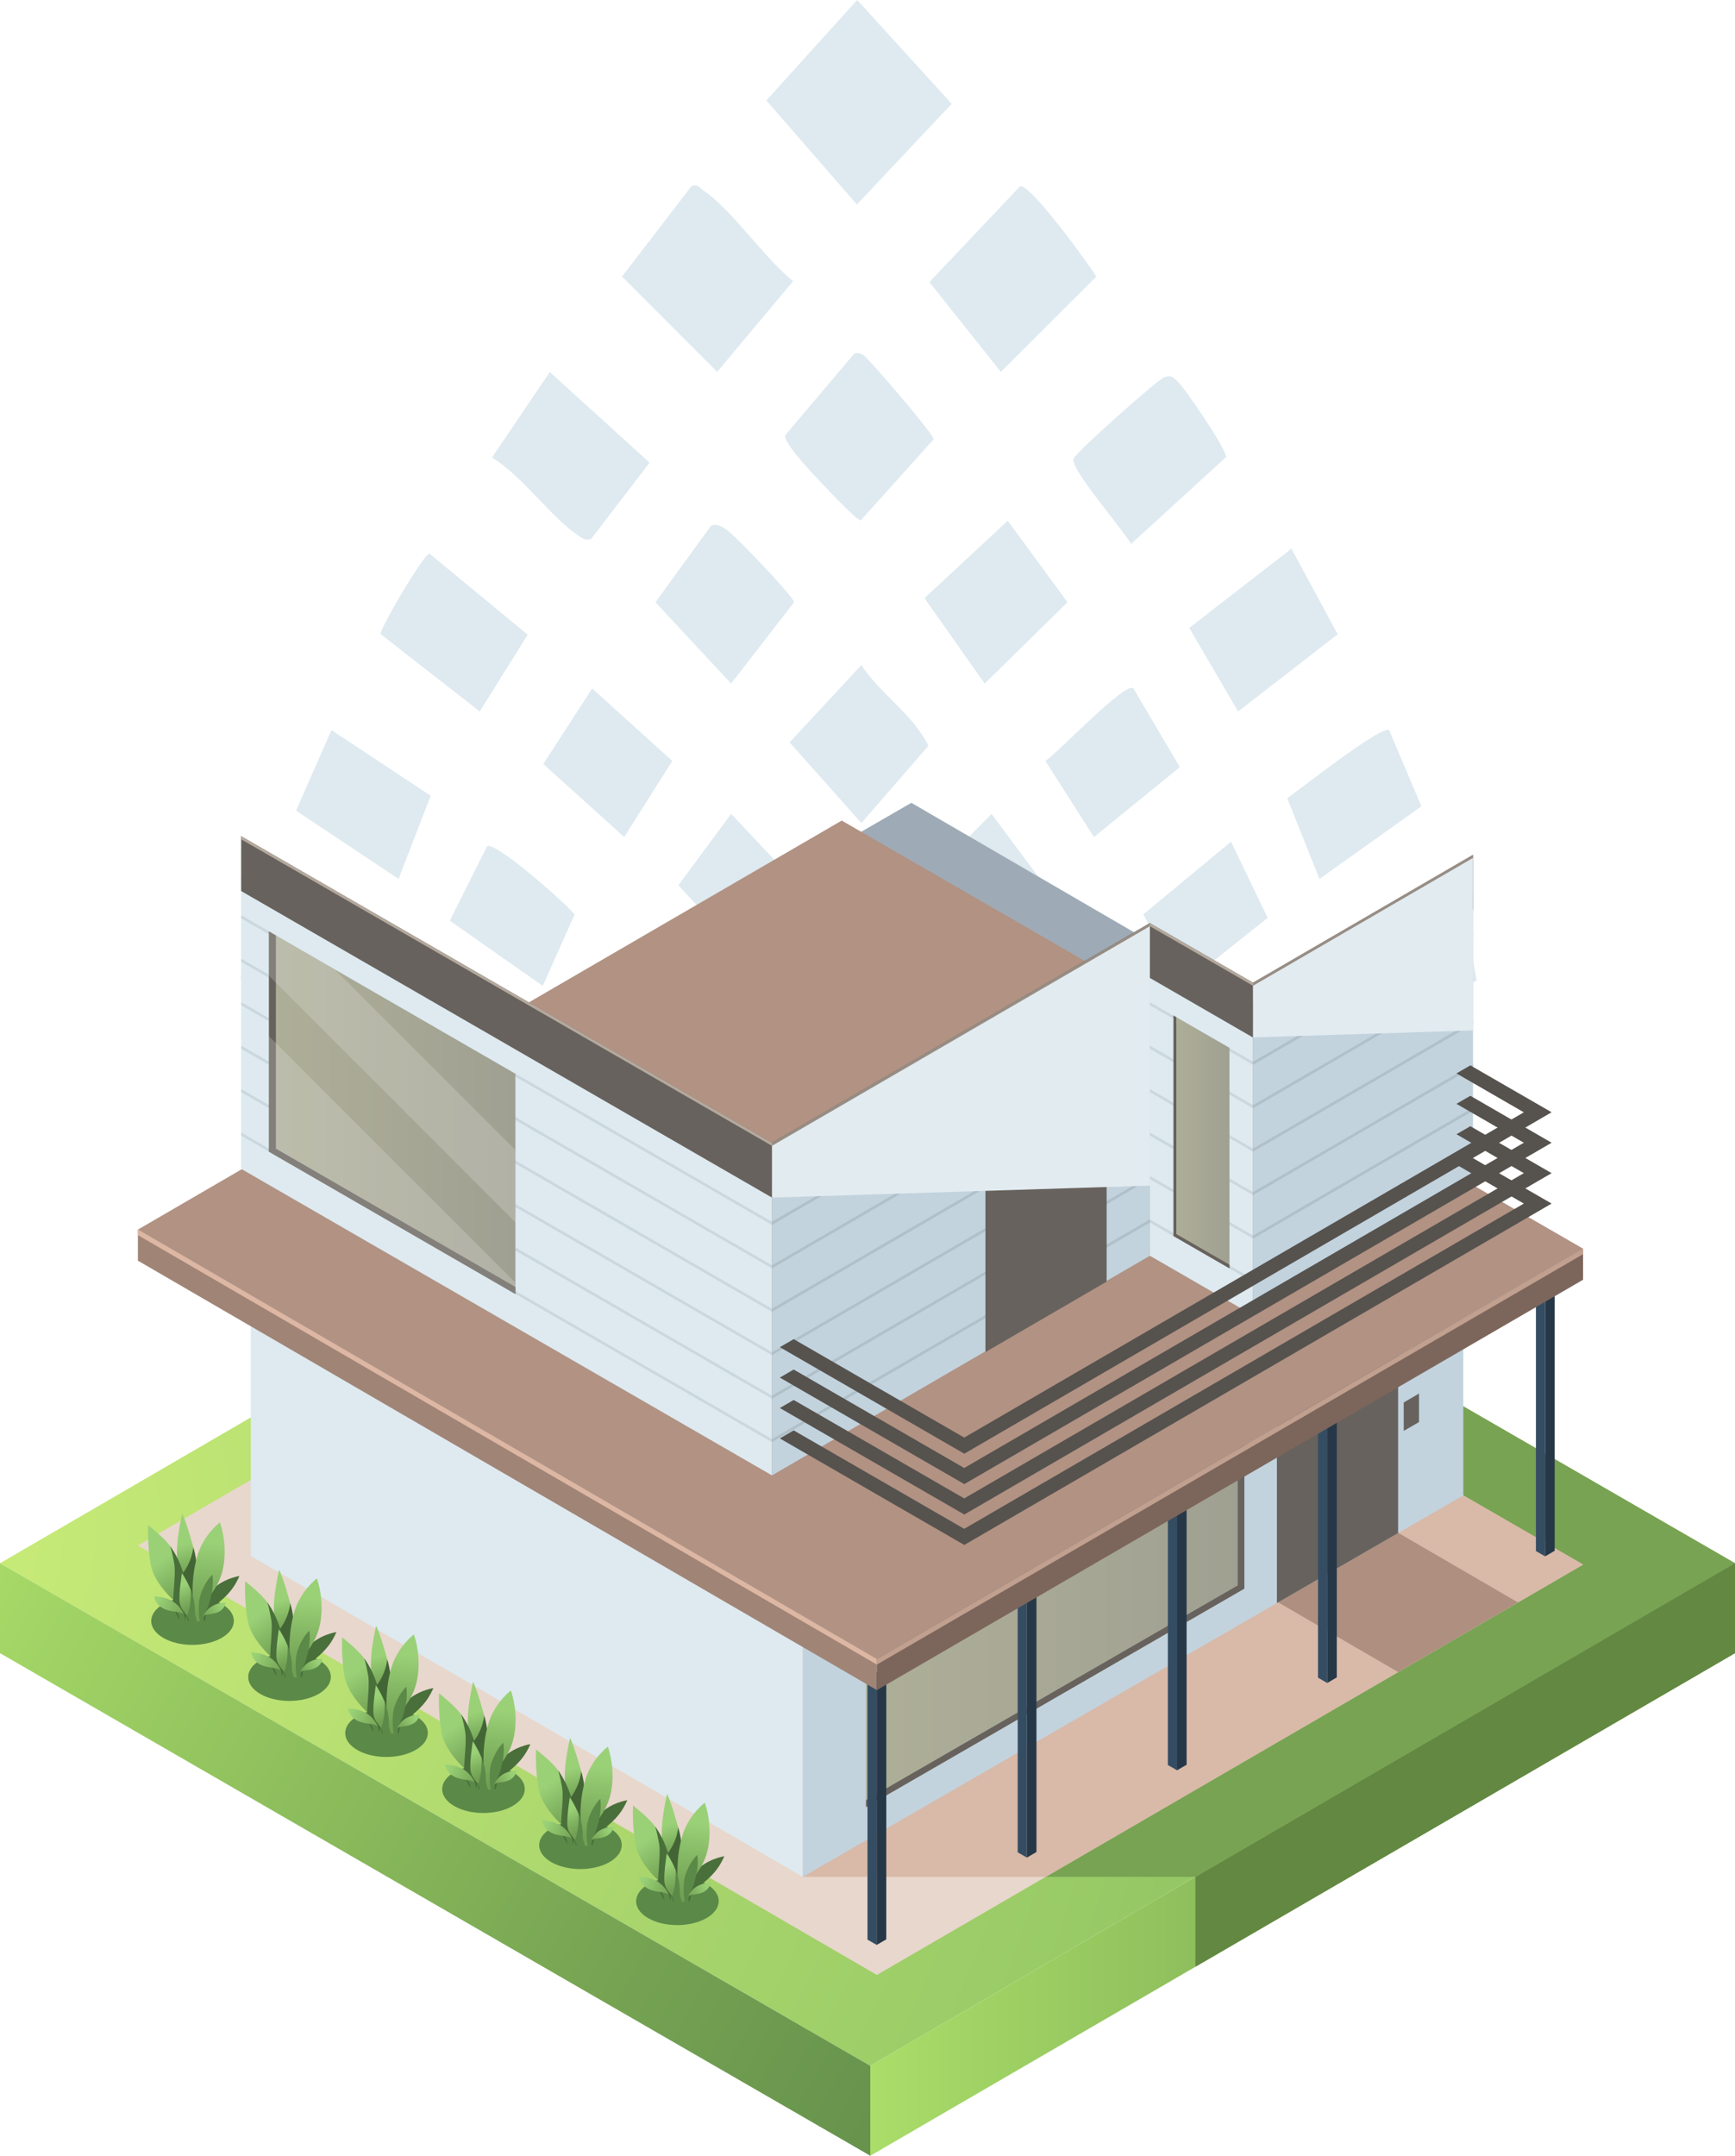 <svg xmlns="http://www.w3.org/2000/svg" xmlns:xlink="http://www.w3.org/1999/xlink" viewBox="0 0 394.79 490.43"><defs><style>      .cls-1 {        fill: #deeaf0;      }      .cls-2 {        fill: #b4a99d;      }      .cls-3 {        opacity: .3;      }      .cls-3, .cls-4 {        mix-blend-mode: multiply;      }      .cls-5 {        fill: url(#linear-gradient-8);      }      .cls-6 {        fill: url(#linear-gradient-7);      }      .cls-7 {        fill: url(#linear-gradient-5);      }      .cls-8 {        fill: url(#linear-gradient-6);      }      .cls-9 {        fill: url(#linear-gradient-9);      }      .cls-10 {        fill: url(#linear-gradient-4);      }      .cls-11 {        fill: url(#linear-gradient-3);      }      .cls-12 {        fill: url(#linear-gradient-2);      }      .cls-13 {        fill: #ddb7a3;      }      .cls-14 {        fill: #9eabb6;      }      .cls-15 {        fill: #78a353;      }      .cls-16 {        fill: url(#radial-gradient);      }      .cls-17 {        fill: #f6f6f6;        opacity: .2;      }      .cls-4 {        fill: #e2ebf0;      }      .cls-18 {        fill: url(#linear-gradient);      }      .cls-19 {        fill: #67625d;      }      .cls-20 {        fill: #5b8948;      }      .cls-21 {        fill: #263848;      }      .cls-22 {        isolation: isolate;      }      .cls-23 {        fill: #869298;      }      .cls-24 {        fill: #354d63;      }      .cls-25 {        fill: #496f3a;      }      .cls-26 {        fill: #e8d7cc;      }      .cls-27 {        fill: #c2d3de;      }      .cls-28 {        fill: #978d84;      }      .cls-29 {        fill: #a08476;      }      .cls-30 {        fill: url(#linear-gradient-43);      }      .cls-31 {        fill: url(#linear-gradient-40);      }      .cls-32 {        fill: url(#linear-gradient-41);      }      .cls-33 {        fill: url(#linear-gradient-42);      }      .cls-34 {        fill: url(#linear-gradient-49);      }      .cls-35 {        fill: url(#linear-gradient-48);      }      .cls-36 {        fill: url(#linear-gradient-45);      }      .cls-37 {        fill: url(#linear-gradient-47);      }      .cls-38 {        fill: url(#linear-gradient-44);      }      .cls-39 {        fill: url(#linear-gradient-46);      }      .cls-40 {        fill: url(#linear-gradient-10);      }      .cls-41 {        fill: url(#linear-gradient-11);      }      .cls-42 {        fill: url(#linear-gradient-12);      }      .cls-43 {        fill: url(#linear-gradient-13);      }      .cls-44 {        fill: url(#linear-gradient-19);      }      .cls-45 {        fill: url(#linear-gradient-14);      }      .cls-46 {        fill: url(#linear-gradient-21);      }      .cls-47 {        fill: url(#linear-gradient-20);      }      .cls-48 {        fill: url(#linear-gradient-22);      }      .cls-49 {        fill: url(#linear-gradient-23);      }      .cls-50 {        fill: url(#linear-gradient-28);      }      .cls-51 {        fill: url(#linear-gradient-25);      }      .cls-52 {        fill: url(#linear-gradient-32);      }      .cls-53 {        fill: url(#linear-gradient-31);      }      .cls-54 {        fill: url(#linear-gradient-33);      }      .cls-55 {        fill: url(#linear-gradient-30);      }      .cls-56 {        fill: url(#linear-gradient-15);      }      .cls-57 {        fill: url(#linear-gradient-16);      }      .cls-58 {        fill: url(#linear-gradient-17);      }      .cls-59 {        fill: url(#linear-gradient-18);      }      .cls-60 {        fill: url(#linear-gradient-35);      }      .cls-61 {        fill: url(#linear-gradient-34);      }      .cls-62 {        fill: url(#linear-gradient-36);      }      .cls-63 {        fill: url(#linear-gradient-38);      }      .cls-64 {        fill: url(#linear-gradient-27);      }      .cls-65 {        fill: url(#linear-gradient-24);      }      .cls-66 {        fill: url(#linear-gradient-26);      }      .cls-67 {        fill: url(#linear-gradient-29);      }      .cls-68 {        fill: url(#linear-gradient-37);      }      .cls-69 {        fill: url(#linear-gradient-39);      }      .cls-70 {        fill: url(#linear-gradient-57);      }      .cls-71 {        fill: url(#linear-gradient-58);      }      .cls-72 {        fill: url(#linear-gradient-59);      }      .cls-73 {        fill: url(#linear-gradient-53);      }      .cls-74 {        fill: url(#linear-gradient-54);      }      .cls-75 {        fill: url(#linear-gradient-55);      }      .cls-76 {        fill: url(#linear-gradient-56);      }      .cls-77 {        fill: url(#linear-gradient-50);      }      .cls-78 {        fill: url(#linear-gradient-51);      }      .cls-79 {        fill: url(#linear-gradient-52);      }      .cls-80 {        fill: url(#linear-gradient-67);      }      .cls-81 {        fill: url(#linear-gradient-68);      }      .cls-82 {        fill: url(#linear-gradient-69);      }      .cls-83 {        fill: url(#linear-gradient-63);      }      .cls-84 {        fill: url(#linear-gradient-64);      }      .cls-85 {        fill: url(#linear-gradient-65);      }      .cls-86 {        fill: url(#linear-gradient-66);      }      .cls-87 {        fill: url(#linear-gradient-60);      }      .cls-88 {        fill: url(#linear-gradient-61);      }      .cls-89 {        fill: url(#linear-gradient-62);      }      .cls-90 {        fill: url(#linear-gradient-75);      }      .cls-91 {        fill: url(#linear-gradient-72);      }      .cls-92 {        fill: url(#linear-gradient-74);      }      .cls-93 {        fill: url(#linear-gradient-71);      }      .cls-94 {        fill: url(#linear-gradient-73);      }      .cls-95 {        fill: url(#linear-gradient-70);      }      .cls-96 {        fill: #d9b9a8;      }      .cls-97 {        fill: #7c665b;      }      .cls-98 {        fill: #ae8f80;      }      .cls-99 {        fill: #436535;      }      .cls-100 {        fill: #c1a08f;      }      .cls-101 {        fill: #638841;      }      .cls-102 {        clip-path: url(#clippath);      }      .cls-103 {        fill: #56524e;      }      .cls-104 {        fill: #b19283;      }    </style><linearGradient id="linear-gradient" x1="-3593.24" y1="1568.52" x2="-2924.64" y2="410.46" gradientTransform="translate(3456.68 -1405.74)" gradientUnits="userSpaceOnUse"><stop offset="0" stop-color="#4c4848"></stop><stop offset=".27" stop-color="#4c4848" stop-opacity=".96"></stop><stop offset=".45" stop-color="#4c4848" stop-opacity=".85"></stop><stop offset=".57" stop-color="#4c4848" stop-opacity=".7"></stop><stop offset=".66" stop-color="#4c4848" stop-opacity=".87"></stop><stop offset=".77" stop-color="#4c4848" stop-opacity=".97"></stop><stop offset="1" stop-color="#4c4848"></stop></linearGradient><clipPath id="clippath"><rect class="cls-18" x="-530.77" y="-767.68" width="1457.02" height="702.87" transform="translate(395.47 -832.5) rotate(180)"></rect></clipPath><linearGradient id="linear-gradient-2" x1="174.38" y1="23.26" x2="216.56" y2="23.26" gradientUnits="userSpaceOnUse"><stop offset="0" stop-color="#deeaf0"></stop><stop offset="1" stop-color="#deeaf0"></stop></linearGradient><linearGradient id="linear-gradient-3" x1="211.48" y1="63.47" x2="249.48" y2="63.47" xlink:href="#linear-gradient-2"></linearGradient><linearGradient id="linear-gradient-4" x1="141.55" y1="63.38" x2="180.46" y2="63.38" xlink:href="#linear-gradient-2"></linearGradient><linearGradient id="linear-gradient-5" x1="111.94" y1="103.7" x2="147.81" y2="103.7" xlink:href="#linear-gradient-2"></linearGradient><linearGradient id="linear-gradient-6" x1="244.23" y1="104.68" x2="278.98" y2="104.68" xlink:href="#linear-gradient-2"></linearGradient><linearGradient id="linear-gradient-7" x1="178.64" y1="99.36" x2="212.44" y2="99.36" xlink:href="#linear-gradient-2"></linearGradient><linearGradient id="linear-gradient-8" x1="86.6" y1="143.89" x2="120.08" y2="143.89" xlink:href="#linear-gradient-2"></linearGradient><linearGradient id="linear-gradient-9" x1="270.62" y1="143.34" x2="304.38" y2="143.34" xlink:href="#linear-gradient-2"></linearGradient><linearGradient id="linear-gradient-10" x1="210.36" y1="136.99" x2="242.9" y2="136.99" xlink:href="#linear-gradient-2"></linearGradient><linearGradient id="linear-gradient-11" x1="149.16" y1="137.44" x2="180.69" y2="137.44" xlink:href="#linear-gradient-2"></linearGradient><linearGradient id="linear-gradient-12" x1="179.67" y1="169.27" x2="211.27" y2="169.27" xlink:href="#linear-gradient-2"></linearGradient><linearGradient id="linear-gradient-13" x1="67.36" y1="183.03" x2="98" y2="183.03" xlink:href="#linear-gradient-2"></linearGradient><linearGradient id="linear-gradient-14" x1="292.91" y1="182.99" x2="323.43" y2="182.99" xlink:href="#linear-gradient-2"></linearGradient><linearGradient id="linear-gradient-15" x1="237.88" y1="173.46" x2="268.47" y2="173.46" xlink:href="#linear-gradient-2"></linearGradient><linearGradient id="linear-gradient-16" x1="123.63" y1="173.51" x2="152.98" y2="173.51" xlink:href="#linear-gradient-2"></linearGradient><linearGradient id="linear-gradient-17" x1="208.42" y1="202.07" x2="237.69" y2="202.07" xlink:href="#linear-gradient-2"></linearGradient><linearGradient id="linear-gradient-18" x1="154.36" y1="202.07" x2="182.81" y2="202.07" xlink:href="#linear-gradient-2"></linearGradient><linearGradient id="linear-gradient-19" x1="260.15" y1="207.88" x2="288.45" y2="207.88" xlink:href="#linear-gradient-2"></linearGradient><linearGradient id="linear-gradient-20" x1="102.35" y1="208.38" x2="130.75" y2="208.38" xlink:href="#linear-gradient-2"></linearGradient><linearGradient id="linear-gradient-21" x1="230.64" y1="233.87" x2="257.73" y2="233.87" xlink:href="#linear-gradient-2"></linearGradient><linearGradient id="linear-gradient-22" x1="133.18" y1="233.8" x2="160.39" y2="233.8" xlink:href="#linear-gradient-2"></linearGradient><linearGradient id="linear-gradient-23" x1="182.92" y1="232.26" x2="208.15" y2="232.26" xlink:href="#linear-gradient-2"></linearGradient><linearGradient id="linear-gradient-24" x1="309.2" y1="221.65" x2="336.03" y2="221.65" xlink:href="#linear-gradient-2"></linearGradient><linearGradient id="linear-gradient-25" x1="54.69" y1="221.65" x2="82.17" y2="221.65" xlink:href="#linear-gradient-2"></linearGradient><linearGradient id="linear-gradient-26" x1="89.06" y1="242.27" x2="113.89" y2="242.27" xlink:href="#linear-gradient-2"></linearGradient><linearGradient id="linear-gradient-27" x1="277.17" y1="242.27" x2="302.27" y2="242.27" xlink:href="#linear-gradient-2"></linearGradient><linearGradient id="linear-gradient-28" x1="162.97" y1="261.34" x2="185.63" y2="261.34" xlink:href="#linear-gradient-2"></linearGradient><linearGradient id="linear-gradient-29" x1="205.44" y1="261.28" x2="228.16" y2="261.28" xlink:href="#linear-gradient-2"></linearGradient><linearGradient id="linear-gradient-30" x1="119.75" y1="263.95" x2="143.34" y2="263.95" xlink:href="#linear-gradient-2"></linearGradient><linearGradient id="linear-gradient-31" x1="247.47" y1="263.97" x2="271.49" y2="263.97" xlink:href="#linear-gradient-2"></linearGradient><linearGradient id="linear-gradient-32" x1="186.32" y1="287.84" x2="204.82" y2="287.84" xlink:href="#linear-gradient-2"></linearGradient><linearGradient id="linear-gradient-33" x1="221.36" y1="288.84" x2="240.81" y2="288.84" xlink:href="#linear-gradient-2"></linearGradient><linearGradient id="linear-gradient-34" x1="150.18" y1="288.84" x2="169.58" y2="288.84" xlink:href="#linear-gradient-2"></linearGradient><radialGradient id="radial-gradient" cx="-25.64" cy="348.66" fx="-25.64" fy="348.66" r="448.31" gradientUnits="userSpaceOnUse"><stop offset="0" stop-color="#ccee79"></stop><stop offset=".13" stop-color="#c1e675"></stop><stop offset=".71" stop-color="#92c664"></stop><stop offset="1" stop-color="#80ba5e"></stop></radialGradient><linearGradient id="linear-gradient-35" x1="-14.87" y1="358.78" x2="199.74" y2="479.86" gradientUnits="userSpaceOnUse"><stop offset="0" stop-color="#aadd69"></stop><stop offset=".11" stop-color="#a1d465"></stop><stop offset=".7" stop-color="#77a553"></stop><stop offset="1" stop-color="#67934d"></stop></linearGradient><linearGradient id="linear-gradient-36" x1="198.03" y1="423.03" x2="394.79" y2="423.03" xlink:href="#linear-gradient-35"></linearGradient><linearGradient id="linear-gradient-37" x1="197.05" y1="364.7" x2="283.15" y2="364.7" gradientUnits="userSpaceOnUse"><stop offset="0" stop-color="#aeaf98"></stop><stop offset="1" stop-color="#a0a092"></stop></linearGradient><linearGradient id="linear-gradient-38" x1="61.2" y1="253.15" x2="117.28" y2="253.15" xlink:href="#linear-gradient-37"></linearGradient><linearGradient id="linear-gradient-39" x1="267.01" y1="259.79" x2="279.76" y2="259.79" xlink:href="#linear-gradient-37"></linearGradient><linearGradient id="linear-gradient-40" x1="-1377.18" y1="351.47" x2="-1378.95" y2="358.41" gradientTransform="translate(-1335.64) rotate(-180) scale(1 -1)" gradientUnits="userSpaceOnUse"><stop offset="0" stop-color="#9ad177"></stop><stop offset=".58" stop-color="#80b260"></stop><stop offset="1" stop-color="#71a053"></stop></linearGradient><linearGradient id="linear-gradient-41" x1="-1372.32" y1="354.85" x2="-1378.29" y2="363.61" xlink:href="#linear-gradient-40"></linearGradient><linearGradient id="linear-gradient-42" x1="-1383.66" y1="350.94" x2="-1382.2" y2="367.43" xlink:href="#linear-gradient-40"></linearGradient><linearGradient id="linear-gradient-43" x1="-1376.66" y1="360.81" x2="-1378.91" y2="365.8" xlink:href="#linear-gradient-40"></linearGradient><linearGradient id="linear-gradient-44" x1="-1386.06" y1="365.3" x2="-1381.37" y2="367.74" xlink:href="#linear-gradient-40"></linearGradient><linearGradient id="linear-gradient-45" x1="-1371.56" y1="363.97" x2="-1378.49" y2="367.38" xlink:href="#linear-gradient-40"></linearGradient><linearGradient id="linear-gradient-46" x1="-1399.25" y1="364.22" x2="-1401.01" y2="371.16" xlink:href="#linear-gradient-40"></linearGradient><linearGradient id="linear-gradient-47" x1="-1394.39" y1="367.6" x2="-1400.35" y2="376.36" xlink:href="#linear-gradient-40"></linearGradient><linearGradient id="linear-gradient-48" x1="-1405.73" y1="363.69" x2="-1404.27" y2="380.18" xlink:href="#linear-gradient-40"></linearGradient><linearGradient id="linear-gradient-49" x1="-1398.72" y1="373.56" x2="-1400.97" y2="378.55" xlink:href="#linear-gradient-40"></linearGradient><linearGradient id="linear-gradient-50" x1="-1408.12" y1="378.05" x2="-1403.44" y2="380.49" xlink:href="#linear-gradient-40"></linearGradient><linearGradient id="linear-gradient-51" x1="-1393.62" y1="376.73" x2="-1400.56" y2="380.13" xlink:href="#linear-gradient-40"></linearGradient><linearGradient id="linear-gradient-52" x1="-1421.31" y1="376.97" x2="-1423.08" y2="383.91" xlink:href="#linear-gradient-40"></linearGradient><linearGradient id="linear-gradient-53" x1="-1416.46" y1="380.35" x2="-1422.42" y2="389.11" xlink:href="#linear-gradient-40"></linearGradient><linearGradient id="linear-gradient-54" x1="-1427.8" y1="376.44" x2="-1426.34" y2="392.93" xlink:href="#linear-gradient-40"></linearGradient><linearGradient id="linear-gradient-55" x1="-1420.79" y1="386.31" x2="-1423.04" y2="391.3" xlink:href="#linear-gradient-40"></linearGradient><linearGradient id="linear-gradient-56" x1="-1430.19" y1="390.8" x2="-1425.5" y2="393.24" xlink:href="#linear-gradient-40"></linearGradient><linearGradient id="linear-gradient-57" x1="-1415.69" y1="389.48" x2="-1422.63" y2="392.88" xlink:href="#linear-gradient-40"></linearGradient><linearGradient id="linear-gradient-58" x1="-1443.38" y1="389.72" x2="-1445.14" y2="396.66" xlink:href="#linear-gradient-40"></linearGradient><linearGradient id="linear-gradient-59" x1="-1438.52" y1="393.1" x2="-1444.48" y2="401.86" xlink:href="#linear-gradient-40"></linearGradient><linearGradient id="linear-gradient-60" x1="-1449.86" y1="389.2" x2="-1448.4" y2="405.68" xlink:href="#linear-gradient-40"></linearGradient><linearGradient id="linear-gradient-61" x1="-1442.85" y1="399.06" x2="-1445.11" y2="404.05" xlink:href="#linear-gradient-40"></linearGradient><linearGradient id="linear-gradient-62" x1="-1452.25" y1="403.55" x2="-1447.57" y2="405.99" xlink:href="#linear-gradient-40"></linearGradient><linearGradient id="linear-gradient-63" x1="-1437.76" y1="402.23" x2="-1444.69" y2="405.63" xlink:href="#linear-gradient-40"></linearGradient><linearGradient id="linear-gradient-64" x1="-1465.45" y1="402.47" x2="-1467.21" y2="409.41" xlink:href="#linear-gradient-40"></linearGradient><linearGradient id="linear-gradient-65" x1="-1460.59" y1="405.85" x2="-1466.55" y2="414.62" xlink:href="#linear-gradient-40"></linearGradient><linearGradient id="linear-gradient-66" x1="-1471.93" y1="401.95" x2="-1470.47" y2="418.44" xlink:href="#linear-gradient-40"></linearGradient><linearGradient id="linear-gradient-67" x1="-1464.92" y1="411.82" x2="-1467.17" y2="416.8" xlink:href="#linear-gradient-40"></linearGradient><linearGradient id="linear-gradient-68" x1="-1474.32" y1="416.3" x2="-1469.63" y2="418.74" xlink:href="#linear-gradient-40"></linearGradient><linearGradient id="linear-gradient-69" x1="-1459.82" y1="414.98" x2="-1466.76" y2="418.38" xlink:href="#linear-gradient-40"></linearGradient><linearGradient id="linear-gradient-70" x1="-1487.51" y1="415.22" x2="-1489.28" y2="422.16" xlink:href="#linear-gradient-40"></linearGradient><linearGradient id="linear-gradient-71" x1="-1482.65" y1="418.6" x2="-1488.62" y2="427.37" xlink:href="#linear-gradient-40"></linearGradient><linearGradient id="linear-gradient-72" x1="-1493.99" y1="414.7" x2="-1492.53" y2="431.19" xlink:href="#linear-gradient-40"></linearGradient><linearGradient id="linear-gradient-73" x1="-1486.99" y1="424.57" x2="-1489.24" y2="429.55" xlink:href="#linear-gradient-40"></linearGradient><linearGradient id="linear-gradient-74" x1="-1496.38" y1="429.05" x2="-1491.7" y2="431.49" xlink:href="#linear-gradient-40"></linearGradient><linearGradient id="linear-gradient-75" x1="-1481.89" y1="427.73" x2="-1488.82" y2="431.14" xlink:href="#linear-gradient-40"></linearGradient></defs><g class="cls-22"><g id="Layer_1" data-name="Layer 1"><g><rect class="cls-18" x="-530.77" y="-767.68" width="1457.02" height="702.87" transform="translate(395.47 -832.5) rotate(180)"></rect><g class="cls-102"><image width="7900" height="5267" transform="translate(-567.26 -985.73) scale(.19)"></image></g></g><g><g><polygon class="cls-12" points="195.05 0 216.56 23.62 194.98 46.52 174.38 22.85 195.05 0"></polygon><path class="cls-11" d="M232.12,42.36c2.45-.43,15.35,17.41,17.35,20.56l-21.73,21.68-16.26-20.42,20.64-21.81Z"></path><path class="cls-10" d="M157.39,42.29c1.55-.43,1.76.43,2.65,1.03,6.6,4.5,13.84,15.35,20.42,20.65l-17.27,20.62-21.65-21.67,15.85-20.63Z"></path><path class="cls-7" d="M125.1,84.63l22.71,20.62-13.32,17.39c-1.41.43-2.05-.25-3.09-.94-5.93-3.97-12.76-13.62-19.45-17.62l13.16-19.45Z"></path><path class="cls-8" d="M264.97,85.79c1.65-.45,1.88.03,2.96.97,1.67,1.45,11.4,15.83,11.04,17.24l-21.6,19.75c-1.89-3.34-13.74-16.96-13.12-19.34.35-1.35,19.37-18.25,20.72-18.61Z"></path><path class="cls-6" d="M194.43,80.38c1.86-.37,2.61.97,3.7,2.09,1.93,1.99,14.31,16.28,14.31,17.48l-16.59,18.44c-.96.17-12.06-11.75-13.62-13.66-.95-1.16-3.79-4.49-3.58-5.68l15.78-18.66Z"></path><path class="cls-5" d="M97.7,125.93l22.38,18.46-10.92,17.46-22.55-17.59c-.23-1.18,9.68-18.03,11.1-18.33Z"></path><polygon class="cls-9" points="270.62 142.85 293.86 124.82 304.38 144.29 281.73 161.86 270.62 142.85"></polygon><polygon class="cls-40" points="224.06 155.51 210.36 136.08 229.31 118.47 242.9 137 224.06 155.51"></polygon><path class="cls-41" d="M161.74,119.68c1.29-.75,2.55.15,3.62.86,1.87,1.24,15.33,15.3,15.33,16.46l-14.33,18.5-17.21-18.48,12.58-17.33Z"></path><path class="cls-42" d="M196,151.3c4.42,6.73,11.63,11.07,15.27,18.35l-15.27,17.59-16.33-18.35,16.33-17.59Z"></path><polygon class="cls-43" points="98 181.03 90.69 199.95 67.36 184.42 75.43 166.1 98 181.03"></polygon><path class="cls-45" d="M316.09,166.09l7.34,17.35-23.19,16.51-7.33-18.35c2.92-2.08,21.53-16.71,23.17-15.51Z"></path><path class="cls-56" d="M257.88,156.57l10.58,17.95-19.54,15.91-11.05-17.33c2.86-1.79,18.01-17.95,20.01-16.53Z"></path><polygon class="cls-57" points="134.74 156.62 152.98 173.12 142.03 190.41 123.63 173.81 134.74 156.62"></polygon><polygon class="cls-58" points="225.63 185.16 237.69 201.39 220.34 218.98 208.42 202.58 225.63 185.16"></polygon><polygon class="cls-59" points="166.37 185.16 182.81 202.6 170.6 218.98 154.36 201.39 166.37 185.16"></polygon><polygon class="cls-44" points="280.11 191.49 288.45 208.81 269.01 224.27 260.15 208.03 280.11 191.49"></polygon><path class="cls-47" d="M123.5,224.29l-21.15-14.84,8.48-16.91c1.75-1.3,17.86,12.89,19.92,15.5l-7.25,16.25Z"></path><path class="cls-46" d="M238.87,249.68l-8.24-15.35,18.24-16.39,8.86,15.19c-5.25,3.88-11.31,12.16-16.21,15.52-.89.61-1.11,1.45-2.65,1.03Z"></path><path class="cls-48" d="M142.05,217.94c2.24-.51,16.14,13.87,18.34,16.56l-8.84,15.17-18.37-16.52,8.87-15.21Z"></path><path class="cls-49" d="M195.09,216.96c1.97-.33,13.12,12.99,13.06,15.29l-12.17,15.31-13.06-15.52,12.17-15.08Z"></path><polygon class="cls-65" points="333.03 207.36 336.03 223.04 312.94 235.93 309.2 221.07 333.03 207.36"></polygon><polygon class="cls-51" points="82.17 220.16 77.48 235.91 54.69 222.63 59.48 207.39 82.17 220.16"></polygon><path class="cls-66" d="M109.74,256.04l-20.68-13.76,3.78-13.75c.99-.71,20,11.67,20.64,12.7,1.95,3.13-3.71,10.9-3.74,14.81Z"></path><path class="cls-64" d="M298.1,228.53l4.17,14.71-21.07,12.8c.02-3.58-5.21-11.08-3.78-13.75.59-1.09,19.69-14.52,20.68-13.76Z"></path><polygon class="cls-50" points="177.46 276.14 175.28 275.47 162.97 260.81 172.72 246.53 185.63 261.86 177.46 276.14"></polygon><path class="cls-67" d="M219.79,246.52l8.38,14.13-14.69,15.49-8.03-14.88c1.63-1.93,12.27-16.25,14.35-14.74Z"></path><path class="cls-55" d="M123.52,249.69c.86-.87,19.05,13.72,19.61,14.81,1.24,2.46-3.34,13.74-4.27,13.74l-19.11-14.8,3.78-13.75Z"></path><path class="cls-53" d="M251.57,278.26l-4.1-13.59,19.94-14.98c.47,3.4,5.32,10.87,3.78,13.75l-19.62,14.82Z"></path><path class="cls-52" d="M194.43,301.54l-8.11-13.23,9.68-14.26,8.82,14.09c-2.69,3.03-5.46,9.74-7.81,12.3-.87.95-1.05,1.43-2.59,1.1Z"></path><polygon class="cls-54" points="225.11 302.6 221.36 289.88 236.73 275.09 240.81 287.04 225.11 302.6"></polygon><polygon class="cls-61" points="165.83 302.6 150.18 287.11 154.21 275.09 169.58 289.88 165.83 302.6"></polygon></g><g><g><polygon class="cls-16" points="196.76 241.29 0 355.63 198.03 469.97 394.79 355.63 196.76 241.29"></polygon><polygon class="cls-15" points="182.67 249.48 182.67 426.98 272.01 426.98 394.79 355.63 196.76 241.29 182.67 249.48"></polygon><polygon class="cls-60" points="0 355.63 0 376.09 198.03 490.43 198.03 469.97 0 355.63"></polygon><polygon class="cls-62" points="394.79 355.63 394.79 376.09 198.03 490.43 198.03 469.97 394.79 355.63"></polygon><polygon class="cls-101" points="272.01 447.44 394.79 376.09 394.79 355.63 272.01 426.98 272.01 447.44"></polygon></g><g><polygon class="cls-26" points="191.53 258.55 31.38 351.6 199.53 449.3 360.22 355.94 191.53 258.55"></polygon><polygon class="cls-96" points="182.67 426.98 237.95 426.98 360.22 355.94 271.54 304.74 182.67 304.74 182.67 426.98"></polygon><polygon class="cls-98" points="318.14 380.39 345.4 364.55 242.47 304.74 187.94 304.74 318.14 380.39"></polygon><g><polygon class="cls-14" points="57.07 269.42 182.67 342.41 332.97 255.63 207.37 182.64 57.07 269.42"></polygon><g><polygon class="cls-1" points="57.07 269.42 57.07 353.99 182.67 426.98 182.67 342.41 57.07 269.42"></polygon><polygon class="cls-27" points="332.97 255.63 332.97 340.2 182.67 426.98 182.67 342.41 332.97 255.63"></polygon></g><polygon class="cls-68" points="197.05 367.99 197.05 411.12 283.15 361.41 283.15 318.28 197.05 367.99"></polygon><polygon class="cls-19" points="281.64 319.15 281.64 360.68 197.05 409.52 197.05 411.12 283.15 361.41 283.15 318.28 281.64 319.15"></polygon><polygon class="cls-19" points="290.55 364.7 318.13 348.77 318.13 297.41 290.55 313.44 290.55 364.7"></polygon><polygon class="cls-19" points="319.41 325.53 322.89 323.52 322.89 317.03 319.41 319.06 319.41 325.53"></polygon></g><g><polygon class="cls-26" points="353.76 290.74 351.58 292.01 349.49 290.8 351.67 289.53 353.76 290.74"></polygon><polygon class="cls-24" points="349.49 290.8 349.49 352.86 351.58 354.07 351.58 292.01 349.49 290.8"></polygon><polygon class="cls-21" points="353.76 290.74 353.76 352.8 351.58 354.07 351.58 292.01 353.76 290.74"></polygon></g><g><g><polygon class="cls-26" points="201.67 379.14 199.48 380.41 197.39 379.2 199.58 377.93 201.67 379.14"></polygon><polygon class="cls-24" points="197.39 379.2 197.39 441.26 199.48 442.47 199.48 380.41 197.39 379.2"></polygon><polygon class="cls-21" points="201.67 379.14 201.67 441.2 199.48 442.47 199.48 380.41 201.67 379.14"></polygon></g><g><polygon class="cls-26" points="235.84 359.28 233.66 360.54 231.57 359.34 233.75 358.07 235.84 359.28"></polygon><polygon class="cls-24" points="231.57 359.34 231.57 421.4 233.66 422.6 233.66 360.54 231.57 359.34"></polygon><polygon class="cls-21" points="235.84 359.28 235.84 421.33 233.66 422.6 233.66 360.54 235.84 359.28"></polygon></g><g><polygon class="cls-26" points="270.01 339.41 267.83 340.68 265.74 339.48 267.92 338.21 270.01 339.41"></polygon><polygon class="cls-24" points="265.74 339.48 265.74 401.54 267.83 402.74 267.83 340.68 265.74 339.48"></polygon><polygon class="cls-21" points="270.01 339.41 270.01 401.47 267.83 402.74 267.83 340.68 270.01 339.41"></polygon></g><g><polygon class="cls-26" points="304.18 319.55 302 320.82 299.91 319.62 302.1 318.35 304.18 319.55"></polygon><polygon class="cls-24" points="299.91 319.62 299.91 381.67 302 382.88 302 320.82 299.91 319.62"></polygon><polygon class="cls-21" points="304.18 319.55 304.18 381.61 302 382.88 302 320.82 304.18 319.55"></polygon></g></g><g><polygon class="cls-104" points="191.53 186.68 31.38 279.73 199.53 377.44 360.22 284.07 191.53 186.68"></polygon><g><polygon class="cls-29" points="31.38 279.73 31.38 286.8 199.53 384.5 199.53 377.44 31.38 279.73"></polygon><polygon class="cls-97" points="360.22 284.07 360.22 291.14 199.53 384.5 199.53 377.44 360.22 284.07"></polygon></g><g><polygon class="cls-13" points="31.38 280.99 199.53 378.69 199.53 377.44 31.38 279.73 31.38 280.99"></polygon><polygon class="cls-100" points="199.53 378.69 360.22 285.33 360.22 284.07 199.53 377.44 199.53 378.69"></polygon></g></g><g><polygon class="cls-1" points="54.87 199.06 54.87 265.91 175.66 335.65 175.66 268.8 54.87 199.06"></polygon><polygon class="cls-1" points="285.12 299.23 285.12 232.38 261.65 218.83 261.65 285.68 285.12 299.23"></polygon><polygon class="cls-27" points="335.18 270.14 335.18 203.29 285.12 232.38 285.12 299.23 335.18 270.14"></polygon><polygon class="cls-27" points="261.65 285.68 261.65 218.83 175.66 268.8 175.66 335.65 261.65 285.68"></polygon></g><g><polygon class="cls-19" points="54.87 190.23 54.87 202.71 175.66 272.45 175.66 259.97 54.87 190.23"></polygon><polygon class="cls-19" points="285.12 236.04 285.12 223.55 261.65 210 261.65 222.48 285.12 236.04"></polygon><polygon class="cls-103" points="335.18 206.94 335.18 194.46 285.12 223.55 285.12 236.04 335.18 206.94"></polygon><polygon class="cls-103" points="261.65 222.48 261.65 210 175.66 259.97 175.66 272.45 261.65 222.48"></polygon></g><g class="cls-3"><g><polygon class="cls-14" points="54.87 208.92 175.66 278.66 175.66 277.95 54.87 208.21 54.87 208.92"></polygon><polygon class="cls-14" points="261.65 228.7 285.12 242.25 285.12 241.54 261.65 227.98 261.65 228.7"></polygon><polygon class="cls-23" points="285.12 242.25 335.18 213.16 335.18 212.45 285.12 241.54 285.12 242.25"></polygon><polygon class="cls-23" points="175.66 278.66 261.65 228.7 261.65 227.98 175.66 277.95 175.66 278.66"></polygon></g><g><polygon class="cls-14" points="54.87 218.81 175.66 288.55 175.66 287.84 54.87 218.1 54.87 218.81"></polygon><polygon class="cls-14" points="261.65 238.58 285.12 252.13 285.12 251.42 261.65 237.87 261.65 238.58"></polygon><polygon class="cls-23" points="285.12 252.13 335.18 223.04 335.18 222.33 285.12 251.42 285.12 252.13"></polygon><polygon class="cls-23" points="175.66 288.55 261.65 238.58 261.65 237.87 175.66 287.84 175.66 288.55"></polygon></g><g><polygon class="cls-14" points="54.87 228.69 175.66 298.44 175.66 297.72 54.87 227.98 54.87 228.69"></polygon><polygon class="cls-14" points="261.65 248.47 285.12 262.02 285.12 261.31 261.65 247.76 261.65 248.47"></polygon><polygon class="cls-23" points="285.12 262.02 335.18 232.93 335.18 232.22 285.12 261.31 285.12 262.02"></polygon><polygon class="cls-23" points="175.66 298.44 261.65 248.47 261.65 247.76 175.66 297.72 175.66 298.44"></polygon></g><g><polygon class="cls-14" points="54.87 238.58 175.66 308.32 175.66 307.61 54.87 237.87 54.87 238.58"></polygon><polygon class="cls-14" points="261.65 258.35 285.12 271.9 285.12 271.19 261.65 257.64 261.65 258.35"></polygon><polygon class="cls-23" points="285.12 271.9 335.18 242.81 335.18 242.1 285.12 271.19 285.12 271.9"></polygon><polygon class="cls-23" points="175.66 308.32 261.65 258.35 261.65 257.64 175.66 307.61 175.66 308.32"></polygon></g><g><polygon class="cls-14" points="54.87 248.47 175.66 318.21 175.66 317.5 54.87 247.75 54.87 248.47"></polygon><polygon class="cls-14" points="261.65 268.24 285.12 281.79 285.12 281.08 261.65 267.53 261.65 268.24"></polygon><polygon class="cls-23" points="285.12 281.79 335.18 252.7 335.18 251.99 285.12 281.08 285.12 281.79"></polygon><polygon class="cls-23" points="175.66 318.21 261.65 268.24 261.65 267.53 175.66 317.5 175.66 318.21"></polygon></g><g><polygon class="cls-14" points="54.87 258.35 175.66 328.09 175.66 327.38 54.87 257.64 54.87 258.35"></polygon><polygon class="cls-14" points="261.65 278.13 285.12 291.68 285.12 290.96 261.65 277.41 261.65 278.13"></polygon><polygon class="cls-23" points="285.12 291.68 335.18 262.59 335.18 261.87 285.12 290.96 285.12 291.68"></polygon><polygon class="cls-23" points="175.66 328.09 261.65 278.13 261.65 277.41 175.66 327.38 175.66 328.09"></polygon></g></g><polygon class="cls-19" points="224.23 254.64 224.23 307.6 251.81 291.57 251.81 238.61 224.23 254.64"></polygon><g><polygon class="cls-103" points="334.57 263.13 331.41 264.96 346.74 273.81 219.4 347.81 180.6 325.41 177.45 327.24 219.42 351.47 353.06 273.81 334.57 263.13"></polygon><polygon class="cls-103" points="334.57 256.21 331.41 258.04 346.74 266.89 219.4 340.89 180.6 318.49 177.45 320.32 219.42 344.55 353.06 266.89 334.57 256.21"></polygon><polygon class="cls-103" points="334.57 249.29 331.41 251.12 346.74 259.97 219.4 333.97 180.6 311.57 177.45 313.4 219.42 337.63 353.06 259.97 334.57 249.29"></polygon><polygon class="cls-103" points="334.57 242.37 331.41 244.2 346.74 253.05 219.4 327.05 180.6 304.65 177.45 306.48 219.42 330.71 353.06 253.04 334.57 242.37"></polygon></g><polygon class="cls-63" points="117.28 244.29 61.2 211.91 61.2 262.01 117.28 294.39 117.28 244.29"></polygon><polygon class="cls-19" points="62.78 261.32 62.78 212.82 61.2 211.91 61.2 262.01 117.28 294.39 117.28 292.78 62.78 261.32"></polygon><path class="cls-17" d="M61.2,221.99v-10.08l15.03,8.68,41.05,41.05v16.44l-56.08-56.08ZM61.2,235.73v26.28l56.08,32.38v-2.58l-56.08-56.08Z"></path><polygon class="cls-69" points="267.01 281.19 267.01 231.03 279.76 238.38 279.76 288.55 267.01 281.19"></polygon><polygon class="cls-19" points="267.67 280.75 267.67 231.41 267.01 231.03 267.01 281.19 279.76 288.55 279.76 287.72 267.67 280.75"></polygon><polygon class="cls-4" points="261.65 210.13 175.66 260.1 175.66 272.45 261.65 269.73 261.65 210.13"></polygon><polygon class="cls-4" points="285.12 236.01 335.18 234.42 335.18 194.46 285.12 223.55 285.12 236.01"></polygon><g><polygon class="cls-2" points="54.87 190.94 175.66 260.68 175.66 259.97 54.87 190.23 54.87 190.94"></polygon><polygon class="cls-2" points="261.65 210.71 285.12 224.26 285.12 223.55 261.65 210 261.65 210.71"></polygon><polygon class="cls-28" points="285.12 224.26 335.18 195.17 335.18 194.46 285.12 223.55 285.12 224.26"></polygon><polygon class="cls-28" points="175.66 260.68 261.65 210.71 261.65 210 175.66 259.97 175.66 260.68"></polygon></g></g><g><g><path class="cls-20" d="M37.19,364.91c3.68-2.13,9.63-2.13,13.29,0,3.66,2.13,3.65,5.57-.04,7.7-3.68,2.13-9.64,2.13-13.3,0-3.66-2.13-3.64-5.57.05-7.7Z"></path><g><path class="cls-31" d="M43.98,351.98s-1.59-5.88-2.54-7.62c-1.55,7.51-1.59,10.51,0,15.47,0,0,2.69-3.75,2.54-7.85Z"></path><path class="cls-99" d="M43.98,351.98s-.17,3.6-3.16,6.88c0,0-.09,3.09.77,5.75.85,2.66,1.19,4.14,1.19,4.14h.84s1.04-5.42,1.23-9.52c.19-4.11-.87-7.25-.87-7.25Z"></path><path class="cls-32" d="M40.4,364.92s-5.29-4.4-6.11-8.98c-.83-4.58-.57-8.96-.57-8.96,0,0,3.59,2.79,5.02,4.78,1.43,1.99,2.26,9.26,1.66,13.16Z"></path><path class="cls-25" d="M41.13,368.87s-1.17-1.42-1.59-3.34c-.42-1.91.55-7.2.12-9.76-.43-2.56-.92-4.01-.92-4.01,0,0,1.42,1.88,2.39,4.46,1.22,3.26,1.86,5.65,1.74,8.25-.12,2.6-.87,4.4-.87,4.4h-.87Z"></path><path class="cls-25" d="M45.91,368.76s-.53-2.98,1.44-5.95c1.97-2.98,5.74-4.04,7.13-4.27-.97,2.22-2.12,3.85-4.44,5.8-2.31,1.95-3.01,1.99-3.43,4.42h-.7Z"></path><path class="cls-33" d="M46.03,368.87s.12-3.63,1.23-5.14c1.11-1.51,3.36-4.04,3.78-8.9.43-4.86-1-8.48-1-8.48,0,0-3.78,2.76-5.2,7.82-1.42,5.06-1.31,10.97,0,14.7h1.19Z"></path><path class="cls-20" d="M45.46,368.87s-.42-2.05-.15-4.55c.27-2.5,2.05-5.31,3.05-6.09.29,3.07-.3,4.78-.72,6.38-.42,1.6-1.38,2.51-1.31,4.26h-.87Z"></path><path class="cls-30" d="M43.42,361.73s-.75-1.95-2.03-3.85c0,0-.77,4.85-.51,6.66.26,1.8,1.51,2.47,1.86,3.4,0,0,1.39-2.86.68-6.2Z"></path><path class="cls-38" d="M46.21,367.73s.24-.37,1.56-.51c1.32-.14,3.14-.6,3.56-2.6-1.42,0-3.92.44-5.12,3.12Z"></path><path class="cls-20" d="M39.45,366.3s1.43.33,1.43,2.68h1.21s.07-.9-.23-1.66c0,0-.77-1.06-2.41-1.02Z"></path><path class="cls-36" d="M41.87,367.32s-.32-.49-2.07-.68c-1.75-.19-4.17-.79-4.71-3.45,1.88,0,5.2.58,6.79,4.13Z"></path><path class="cls-20" d="M43.42,361.73s.83,1.69.93,4.4c.06,1.73-.52,2.85-.52,2.85h-.74s-.26-.43-.51-1.37c.55-1.67.79-2.26.84-5.89Z"></path></g></g><g><path class="cls-20" d="M59.26,377.66c3.68-2.13,9.63-2.13,13.29,0,3.66,2.13,3.65,5.57-.04,7.7-3.68,2.13-9.64,2.13-13.3,0-3.66-2.13-3.64-5.57.05-7.7Z"></path><g><path class="cls-39" d="M66.04,364.73s-1.59-5.88-2.54-7.62c-1.55,7.51-1.59,10.51,0,15.47,0,0,2.69-3.75,2.54-7.85Z"></path><path class="cls-99" d="M66.04,364.73s-.17,3.6-3.16,6.88c0,0-.09,3.09.77,5.76.85,2.66,1.19,4.14,1.19,4.14h.84s1.04-5.42,1.23-9.52c.19-4.11-.87-7.25-.87-7.25Z"></path><path class="cls-37" d="M62.47,377.67s-5.29-4.4-6.11-8.98c-.83-4.58-.57-8.96-.57-8.96,0,0,3.59,2.79,5.02,4.78,1.43,1.99,2.26,9.26,1.66,13.16Z"></path><path class="cls-25" d="M63.2,381.62s-1.17-1.42-1.59-3.34c-.42-1.92.55-7.21.12-9.77-.43-2.56-.92-4.01-.92-4.01,0,0,1.42,1.88,2.39,4.46,1.22,3.26,1.86,5.65,1.75,8.25-.12,2.6-.87,4.4-.87,4.4h-.87Z"></path><path class="cls-25" d="M67.98,381.51s-.53-2.98,1.44-5.95c1.97-2.98,5.74-4.04,7.13-4.27-.97,2.22-2.12,3.85-4.44,5.8-2.31,1.95-3.01,1.98-3.43,4.41h-.7Z"></path><path class="cls-35" d="M68.09,381.62s.12-3.63,1.23-5.14c1.11-1.51,3.36-4.04,3.78-8.9.43-4.86-1-8.48-1-8.48,0,0-3.78,2.76-5.2,7.82-1.42,5.06-1.31,10.97,0,14.7h1.19Z"></path><path class="cls-20" d="M67.52,381.62s-.42-2.05-.15-4.55c.27-2.5,2.05-5.31,3.05-6.09.28,3.07-.3,4.78-.72,6.38-.42,1.6-1.38,2.51-1.31,4.26h-.87Z"></path><path class="cls-34" d="M65.48,374.48s-.75-1.95-2.03-3.85c0,0-.77,4.85-.51,6.66.26,1.81,1.51,2.47,1.86,3.4,0,0,1.39-2.86.68-6.2Z"></path><path class="cls-77" d="M68.27,380.48s.24-.37,1.56-.51c1.32-.14,3.14-.6,3.56-2.6-1.43,0-3.93.44-5.12,3.11Z"></path><path class="cls-20" d="M61.52,379.05s1.43.33,1.43,2.68h1.2s.07-.9-.22-1.66c0,0-.78-1.06-2.41-1.02Z"></path><path class="cls-78" d="M63.93,380.07s-.32-.49-2.08-.68c-1.75-.19-4.17-.79-4.71-3.45,1.88,0,5.2.58,6.79,4.13Z"></path><path class="cls-20" d="M65.48,374.48s.83,1.69.93,4.4c.06,1.73-.52,2.85-.52,2.85h-.74s-.25-.43-.51-1.37c.55-1.67.79-2.26.84-5.89Z"></path></g></g><g><path class="cls-20" d="M81.33,390.41c3.68-2.13,9.63-2.13,13.29,0,3.66,2.13,3.64,5.57-.04,7.7-3.68,2.13-9.64,2.13-13.3,0-3.66-2.12-3.63-5.57.05-7.7Z"></path><g><path class="cls-79" d="M88.11,377.48s-1.59-5.88-2.54-7.62c-1.55,7.51-1.59,10.51,0,15.47,0,0,2.69-3.75,2.54-7.85Z"></path><path class="cls-99" d="M88.11,377.48s-.17,3.6-3.16,6.88c0,0-.09,3.09.77,5.76.85,2.66,1.19,4.14,1.19,4.14h.84s1.04-5.42,1.23-9.52c.19-4.1-.87-7.25-.87-7.25Z"></path><path class="cls-73" d="M84.54,390.43s-5.29-4.4-6.12-8.98c-.83-4.58-.57-8.96-.57-8.96,0,0,3.59,2.79,5.02,4.78,1.43,1.99,2.26,9.27,1.66,13.16Z"></path><path class="cls-25" d="M85.26,394.37s-1.17-1.42-1.59-3.34c-.42-1.92.55-7.21.12-9.77-.43-2.56-.92-4.01-.92-4.01,0,0,1.42,1.88,2.39,4.47,1.22,3.26,1.86,5.65,1.75,8.25-.12,2.6-.87,4.4-.87,4.4h-.87Z"></path><path class="cls-25" d="M90.04,394.26s-.53-2.97,1.44-5.95c1.97-2.98,5.74-4.04,7.13-4.27-.97,2.22-2.12,3.85-4.44,5.8-2.31,1.95-3.01,1.98-3.43,4.41h-.7Z"></path><path class="cls-74" d="M90.16,394.37s.12-3.63,1.23-5.14c1.11-1.51,3.36-4.04,3.78-8.9.43-4.86-1-8.48-1-8.48,0,0-3.78,2.76-5.2,7.82-1.42,5.06-1.31,10.97,0,14.7h1.19Z"></path><path class="cls-20" d="M89.59,394.37s-.42-2.05-.15-4.55c.27-2.5,2.05-5.31,3.05-6.09.28,3.07-.3,4.78-.72,6.38-.42,1.59-1.38,2.51-1.31,4.26h-.87Z"></path><path class="cls-75" d="M87.55,387.23s-.76-1.95-2.03-3.85c0,0-.77,4.85-.51,6.66.26,1.81,1.51,2.47,1.86,3.4,0,0,1.39-2.86.68-6.2Z"></path><path class="cls-76" d="M90.34,393.23s.24-.37,1.56-.51c1.32-.14,3.15-.6,3.56-2.6-1.42,0-3.92.44-5.12,3.12Z"></path><path class="cls-20" d="M83.58,391.8s1.43.33,1.43,2.68h1.21s.07-.9-.22-1.66c0,0-.77-1.06-2.41-1.02Z"></path><path class="cls-70" d="M86,392.82s-.32-.49-2.08-.68c-1.75-.19-4.17-.79-4.71-3.45,1.88,0,5.2.58,6.79,4.13Z"></path><path class="cls-20" d="M87.55,387.23s.83,1.69.93,4.41c.06,1.73-.52,2.85-.52,2.85h-.74s-.26-.43-.51-1.37c.56-1.67.8-2.26.84-5.89Z"></path></g></g><g><path class="cls-20" d="M103.39,403.16c3.68-2.13,9.63-2.13,13.29,0,3.66,2.13,3.64,5.57-.04,7.7-3.68,2.13-9.64,2.13-13.3,0-3.66-2.13-3.63-5.57.05-7.7Z"></path><g><path class="cls-71" d="M110.17,390.23s-1.59-5.88-2.54-7.62c-1.56,7.51-1.59,10.51,0,15.47,0,0,2.69-3.75,2.54-7.85Z"></path><path class="cls-99" d="M110.17,390.23s-.17,3.6-3.16,6.88c0,0-.09,3.09.77,5.76.85,2.66,1.19,4.14,1.19,4.14h.84s1.04-5.42,1.23-9.52c.19-4.11-.87-7.25-.87-7.25Z"></path><path class="cls-72" d="M106.6,403.18s-5.29-4.4-6.12-8.98c-.83-4.58-.57-8.96-.57-8.96,0,0,3.59,2.79,5.02,4.78,1.44,1.99,2.26,9.27,1.66,13.16Z"></path><path class="cls-25" d="M107.33,407.12s-1.18-1.42-1.59-3.34c-.42-1.92.55-7.2.12-9.76-.43-2.56-.92-4.01-.92-4.01,0,0,1.42,1.88,2.39,4.47,1.22,3.26,1.86,5.65,1.75,8.25-.12,2.6-.87,4.4-.87,4.4h-.87Z"></path><path class="cls-25" d="M112.11,407.01s-.53-2.97,1.44-5.95c1.97-2.98,5.75-4.04,7.13-4.27-.97,2.22-2.12,3.85-4.44,5.8-2.31,1.95-3.01,1.98-3.43,4.41h-.7Z"></path><path class="cls-87" d="M112.23,407.12s.12-3.63,1.23-5.14c1.11-1.51,3.36-4.04,3.78-8.9.43-4.86-1-8.48-1-8.48,0,0-3.78,2.76-5.2,7.82-1.42,5.06-1.31,10.97,0,14.7h1.19Z"></path><path class="cls-20" d="M111.66,407.12s-.42-2.05-.15-4.55c.27-2.5,2.05-5.31,3.05-6.09.28,3.07-.3,4.78-.72,6.38-.42,1.6-1.38,2.51-1.31,4.26h-.87Z"></path><path class="cls-88" d="M109.61,399.98s-.75-1.95-2.03-3.85c0,0-.77,4.85-.51,6.66.26,1.8,1.51,2.47,1.86,3.4,0,0,1.4-2.86.68-6.2Z"></path><path class="cls-89" d="M112.4,405.98s.24-.37,1.57-.51c1.32-.14,3.14-.6,3.56-2.6-1.42,0-3.92.44-5.12,3.12Z"></path><path class="cls-20" d="M105.65,404.56s1.43.33,1.43,2.68h1.21s.07-.9-.23-1.66c0,0-.77-1.06-2.41-1.02Z"></path><path class="cls-83" d="M108.06,405.57s-.32-.49-2.07-.68c-1.75-.19-4.17-.79-4.71-3.45,1.88,0,5.2.58,6.79,4.13Z"></path><path class="cls-20" d="M109.61,399.98s.83,1.69.93,4.41c.06,1.73-.52,2.85-.52,2.85h-.74s-.26-.43-.51-1.37c.55-1.67.8-2.26.84-5.89Z"></path></g></g><g><path class="cls-20" d="M125.46,415.91c3.68-2.13,9.63-2.13,13.29,0,3.66,2.13,3.64,5.57-.04,7.7-3.68,2.13-9.64,2.13-13.3,0-3.66-2.13-3.63-5.57.05-7.7Z"></path><g><path class="cls-84" d="M132.24,402.98s-1.59-5.88-2.54-7.62c-1.56,7.51-1.59,10.51,0,15.47,0,0,2.69-3.75,2.54-7.85Z"></path><path class="cls-99" d="M132.24,402.98s-.17,3.6-3.16,6.88c0,0-.09,3.09.77,5.75.85,2.66,1.2,4.14,1.2,4.14h.84s1.04-5.42,1.23-9.52c.19-4.11-.87-7.25-.87-7.25Z"></path><path class="cls-85" d="M128.67,415.93s-5.29-4.4-6.12-8.98c-.82-4.58-.57-8.96-.57-8.96,0,0,3.59,2.79,5.02,4.78,1.44,1.99,2.26,9.27,1.66,13.16Z"></path><path class="cls-25" d="M129.39,419.88s-1.17-1.42-1.59-3.34c-.42-1.92.55-7.2.12-9.77-.43-2.56-.92-4.01-.92-4.01,0,0,1.42,1.88,2.39,4.46,1.22,3.26,1.86,5.65,1.75,8.25-.12,2.6-.87,4.4-.87,4.4h-.87Z"></path><path class="cls-25" d="M134.17,419.76s-.53-2.98,1.44-5.95c1.97-2.98,5.74-4.04,7.13-4.27-.97,2.22-2.12,3.85-4.44,5.8-2.31,1.95-3.01,1.98-3.43,4.41h-.7Z"></path><path class="cls-86" d="M134.29,419.88s.12-3.63,1.23-5.14c1.11-1.51,3.36-4.04,3.78-8.9.43-4.86-1-8.47-1-8.47,0,0-3.78,2.76-5.2,7.82-1.42,5.06-1.31,10.97,0,14.7h1.19Z"></path><path class="cls-20" d="M133.72,419.88s-.42-2.05-.15-4.55c.26-2.5,2.05-5.31,3.05-6.09.28,3.07-.3,4.78-.72,6.38-.42,1.6-1.38,2.51-1.31,4.26h-.87Z"></path><path class="cls-80" d="M131.68,412.73s-.76-1.95-2.03-3.85c0,0-.77,4.85-.51,6.66.26,1.81,1.51,2.47,1.86,3.4,0,0,1.39-2.86.68-6.2Z"></path><path class="cls-81" d="M134.47,418.73s.24-.37,1.57-.51c1.32-.14,3.14-.6,3.56-2.6-1.42,0-3.93.44-5.12,3.12Z"></path><path class="cls-20" d="M127.72,417.31s1.43.33,1.43,2.68h1.21s.07-.9-.23-1.66c0,0-.77-1.06-2.41-1.02Z"></path><path class="cls-82" d="M130.13,418.32s-.32-.49-2.07-.68c-1.75-.19-4.17-.79-4.71-3.45,1.88,0,5.2.58,6.79,4.13Z"></path><path class="cls-20" d="M131.68,412.73s.83,1.69.93,4.4c.06,1.73-.52,2.85-.52,2.85h-.74s-.26-.43-.51-1.37c.55-1.67.79-2.26.84-5.89Z"></path></g></g><g><path class="cls-20" d="M147.52,428.66c3.68-2.13,9.63-2.13,13.29,0,3.66,2.13,3.64,5.57-.04,7.7-3.68,2.13-9.64,2.13-13.3,0-3.66-2.12-3.63-5.57.05-7.7Z"></path><g><path class="cls-95" d="M154.31,415.73s-1.59-5.88-2.54-7.62c-1.56,7.51-1.59,10.51,0,15.47,0,0,2.69-3.75,2.54-7.85Z"></path><path class="cls-99" d="M154.31,415.73s-.17,3.6-3.16,6.88c0,0-.09,3.09.77,5.75.85,2.66,1.2,4.14,1.2,4.14h.84s1.04-5.42,1.23-9.52c.19-4.1-.87-7.25-.87-7.25Z"></path><path class="cls-93" d="M150.73,428.68s-5.29-4.4-6.12-8.98c-.82-4.58-.57-8.96-.57-8.96,0,0,3.59,2.79,5.02,4.78,1.43,1.99,2.26,9.27,1.66,13.16Z"></path><path class="cls-25" d="M151.46,432.63s-1.18-1.42-1.59-3.34c-.42-1.92.55-7.21.12-9.77-.43-2.56-.92-4.01-.92-4.01,0,0,1.42,1.88,2.39,4.46,1.22,3.26,1.86,5.65,1.75,8.25-.12,2.6-.87,4.4-.87,4.4h-.87Z"></path><path class="cls-25" d="M156.24,432.51s-.53-2.98,1.44-5.95c1.97-2.98,5.75-4.04,7.13-4.27-.97,2.22-2.12,3.85-4.44,5.8-2.31,1.95-3.01,1.98-3.43,4.41h-.7Z"></path><path class="cls-91" d="M156.36,432.63s.12-3.63,1.23-5.14c1.11-1.51,3.36-4.04,3.78-8.9.43-4.86-1-8.48-1-8.48,0,0-3.78,2.76-5.2,7.82-1.42,5.06-1.31,10.97,0,14.7h1.19Z"></path><path class="cls-20" d="M155.79,432.63s-.42-2.05-.15-4.55c.26-2.5,2.05-5.31,3.05-6.09.28,3.07-.3,4.78-.72,6.38-.42,1.6-1.38,2.51-1.31,4.26h-.87Z"></path><path class="cls-94" d="M153.75,425.48s-.75-1.95-2.03-3.85c0,0-.77,4.85-.51,6.66.26,1.81,1.51,2.47,1.86,3.4,0,0,1.39-2.86.68-6.2Z"></path><path class="cls-92" d="M156.53,431.48s.24-.37,1.57-.51c1.32-.14,3.14-.6,3.56-2.6-1.42,0-3.93.44-5.12,3.12Z"></path><path class="cls-20" d="M149.78,430.06s1.43.33,1.43,2.68h1.21s.07-.9-.23-1.66c0,0-.77-1.06-2.41-1.02Z"></path><path class="cls-90" d="M152.19,431.08s-.32-.49-2.07-.68c-1.75-.19-4.17-.79-4.71-3.45,1.88,0,5.2.58,6.79,4.13Z"></path><path class="cls-20" d="M153.75,425.48s.83,1.69.93,4.41c.06,1.73-.52,2.85-.52,2.85h-.74s-.26-.43-.51-1.37c.55-1.67.8-2.26.84-5.89Z"></path></g></g></g></g></g></g></g></svg>